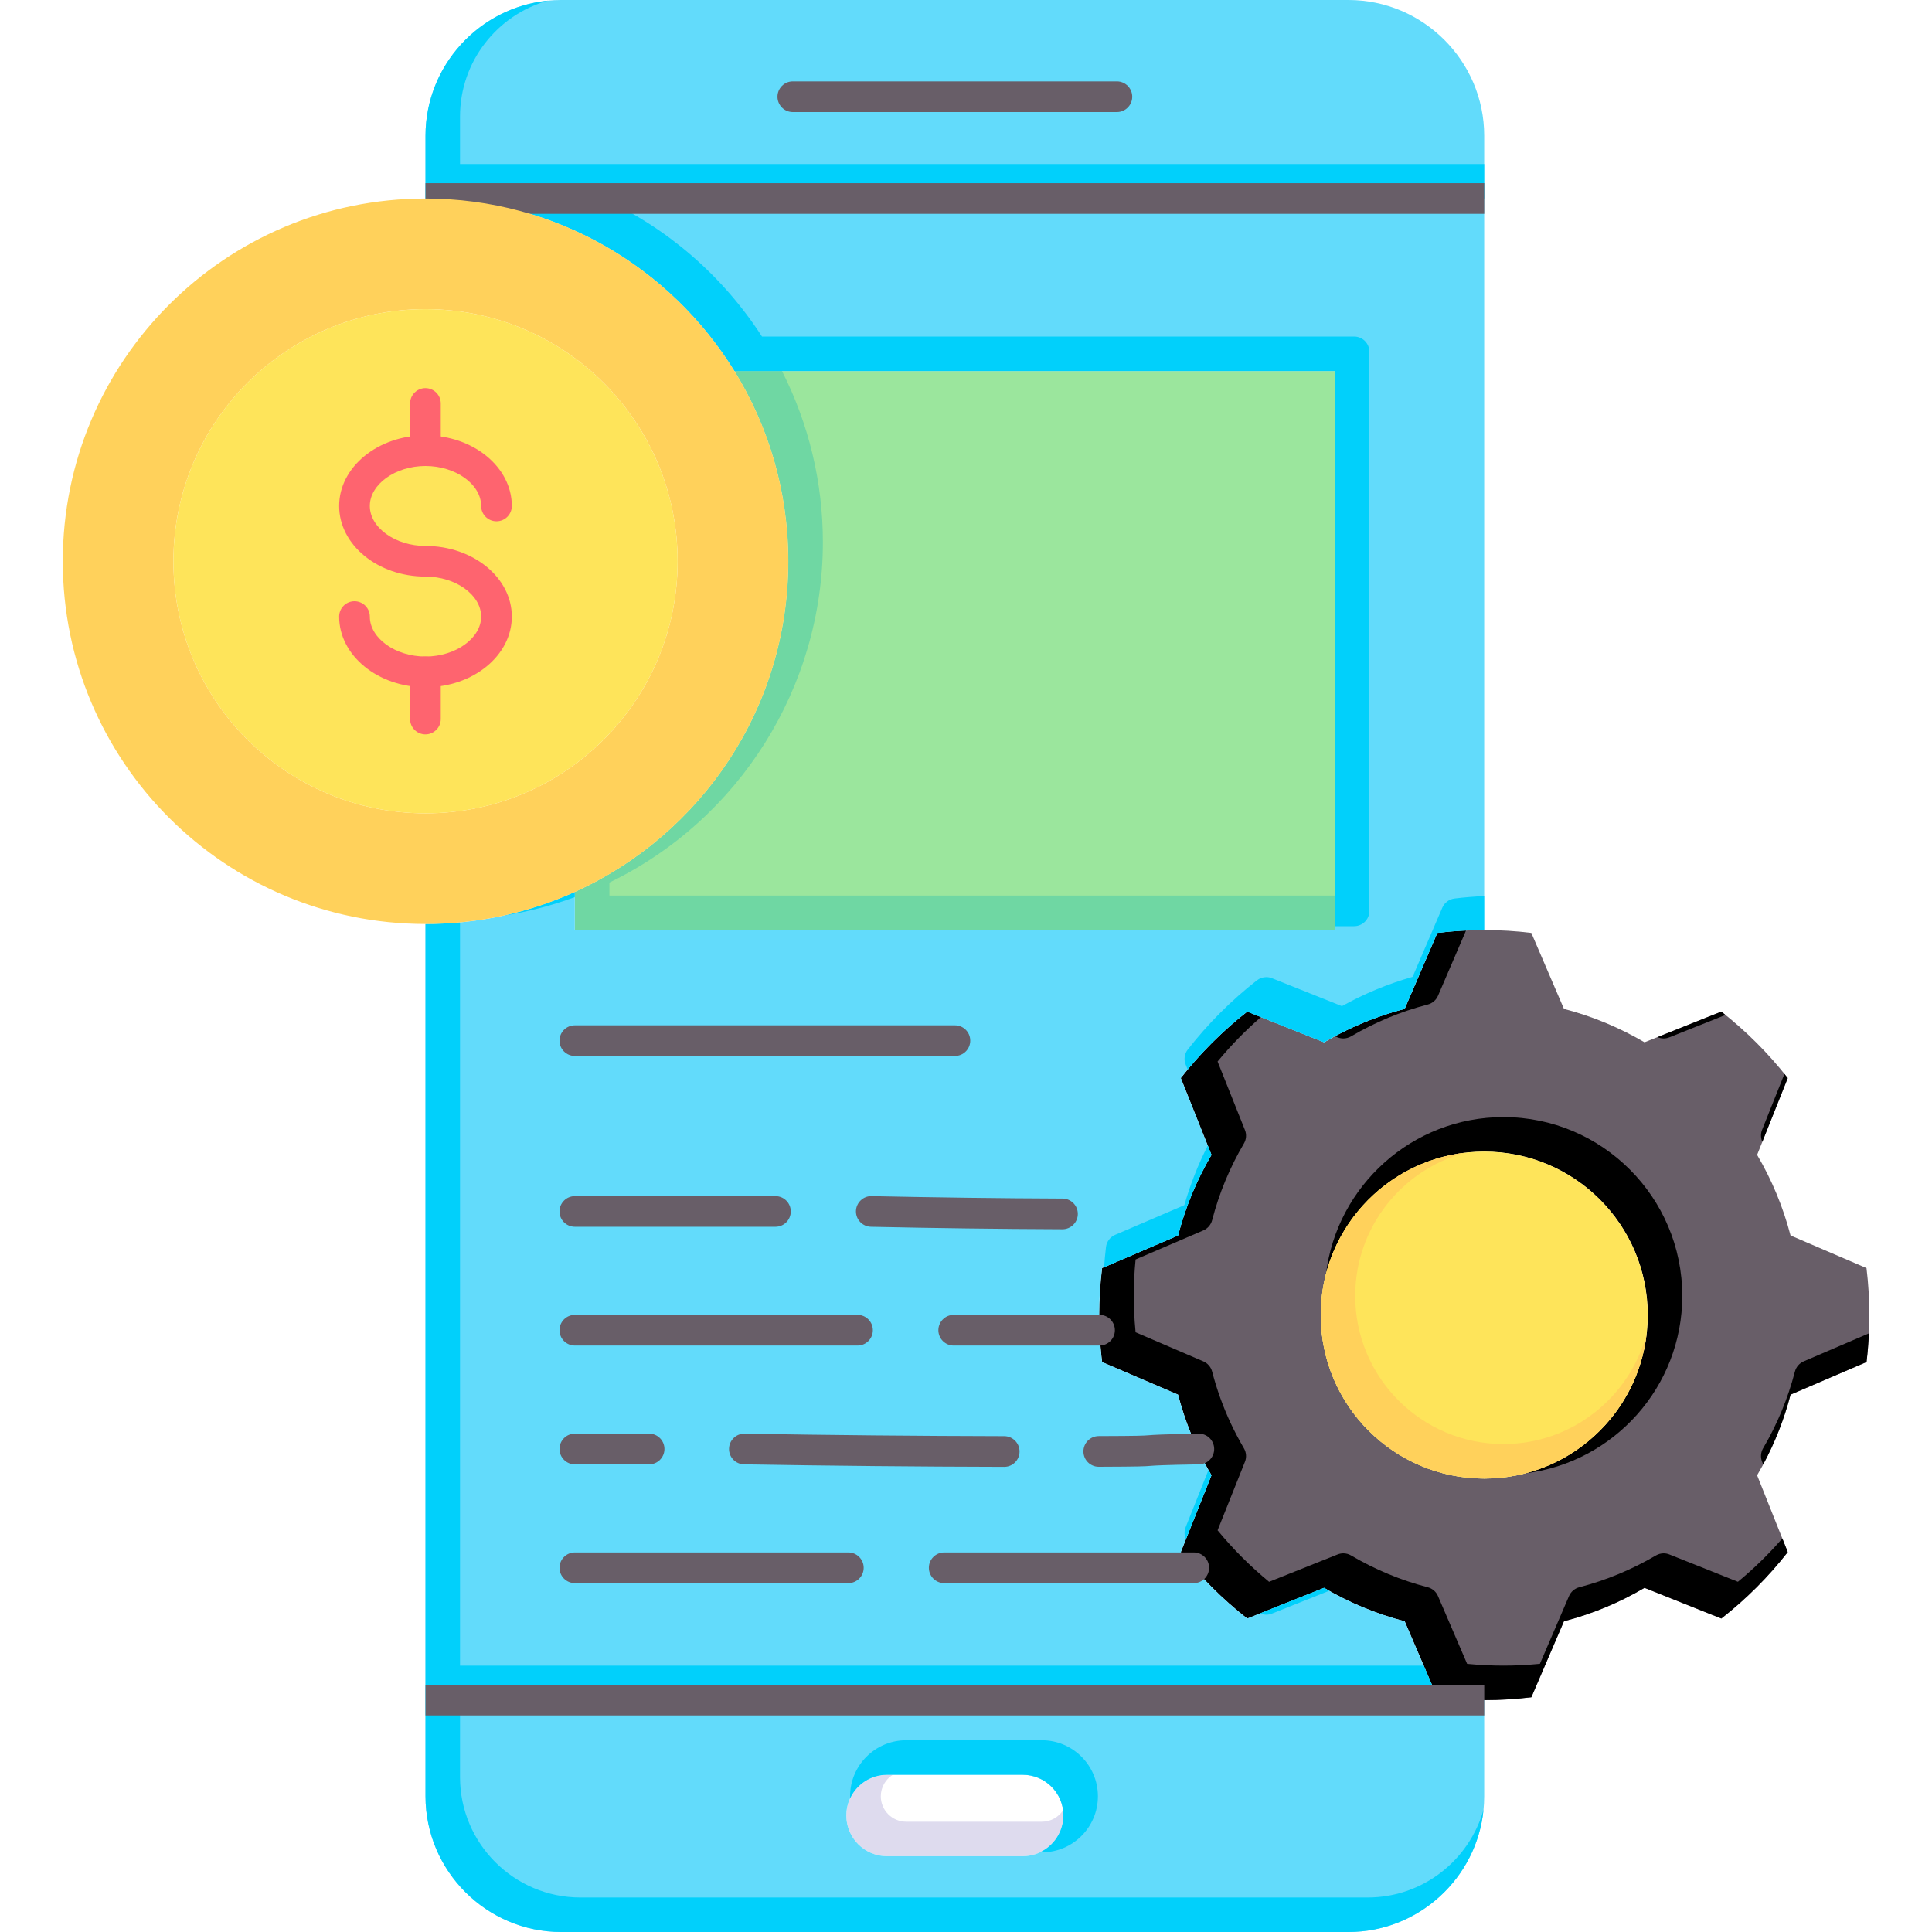 <svg width="50" height="50" viewBox="0 0 50 50" fill="none" xmlns="http://www.w3.org/2000/svg">
<g clip-path="url(#clip0_18202_7588)">
<path d="M26.965 47.146H23.452C23.09 47.146 22.795 46.851 22.795 46.488C22.795 46.253 22.92 46.047 23.107 45.931H22.956C22.375 45.931 21.902 46.404 21.902 46.984C21.902 47.566 22.375 48.039 22.956 48.039H26.469C27.05 48.039 27.523 47.566 27.523 46.984C27.523 46.938 27.519 46.894 27.513 46.85C27.395 47.028 27.194 47.146 26.965 47.146Z" fill="#DEDBEE"/>
<path d="M34.547 9.602V24.069H14.875V23.084C18.132 21.611 20.399 18.332 20.399 14.526C20.399 12.72 19.889 11.034 19.005 9.602H34.547Z" fill="#9BE69D"/>
<path d="M15.772 23.177V22.84C19.136 21.211 21.296 17.781 21.296 14.03C21.296 12.483 20.931 10.968 20.237 9.602H19.009C19.893 11.034 20.403 12.72 20.403 14.526C20.403 18.332 18.136 21.611 14.879 23.084V24.069H34.551V23.177H15.772Z" fill="#6FD7A3"/>
<path d="M30.997 37.501C30.787 37.053 30.617 36.583 30.49 36.094L28.524 35.25C28.491 34.979 28.468 34.705 28.457 34.427C28.452 34.297 28.449 34.166 28.449 34.034C28.449 33.622 28.475 33.218 28.524 32.818L30.49 31.974C30.682 31.232 30.976 30.532 31.355 29.888L30.561 27.9C31.062 27.26 31.64 26.682 32.28 26.181L34.269 26.974C34.912 26.596 35.613 26.302 36.355 26.11L37.199 24.144C37.597 24.095 38.003 24.07 38.414 24.07C38.826 24.07 39.231 24.095 39.631 24.144L40.475 26.11C41.216 26.302 41.915 26.596 42.56 26.974L44.548 26.181C45.188 26.682 45.767 27.26 46.267 27.9L45.474 29.888C45.853 30.532 46.146 31.232 46.339 31.974L48.305 32.818C48.354 33.218 48.378 33.622 48.378 34.034C48.378 34.446 48.354 34.851 48.305 35.25L46.339 36.094C46.146 36.836 45.853 37.536 45.474 38.18L46.267 40.168C45.766 40.809 45.188 41.386 44.548 41.887L42.56 41.093C41.915 41.472 41.216 41.766 40.475 41.958L39.631 43.925C39.231 43.973 38.826 43.999 38.414 43.999C38.003 43.999 37.597 43.973 37.199 43.925L36.355 41.958C35.613 41.766 34.912 41.472 34.269 41.093L32.28 41.887C31.64 41.386 31.062 40.809 30.561 40.168L31.355 38.18C31.226 37.959 31.106 37.733 30.997 37.501ZM42.646 34.034C42.646 31.698 40.752 29.803 38.414 29.803C36.077 29.803 34.182 31.698 34.182 34.034C34.182 36.37 36.077 38.265 38.414 38.265C40.752 38.265 42.646 36.37 42.646 34.034Z" fill="#685E68"/>
<path d="M45.609 29.55L46.267 27.9C46.239 27.863 46.21 27.828 46.181 27.793L45.601 29.244C45.562 29.344 45.567 29.453 45.609 29.55Z" fill="black"/>
<path d="M43.055 26.875C43.105 26.875 43.155 26.865 43.203 26.846L44.654 26.267C44.619 26.238 44.583 26.209 44.547 26.18L42.895 26.84C42.945 26.863 43 26.875 43.055 26.875Z" fill="black"/>
<path d="M39.479 38.129C41.763 37.848 43.537 35.897 43.537 33.538C43.537 30.986 41.461 28.91 38.909 28.91C36.55 28.91 34.598 30.684 34.316 32.969C34.789 31.148 36.444 29.802 38.413 29.802C40.75 29.802 42.644 31.697 42.644 34.033C42.644 36.002 41.3 37.657 39.479 38.129Z" fill="black"/>
<path d="M46.68 35.232C46.567 35.281 46.483 35.378 46.452 35.497C46.271 36.193 45.995 36.861 45.629 37.482C45.567 37.587 45.557 37.716 45.603 37.83L45.631 37.901C45.935 37.335 46.175 36.73 46.34 36.093L48.306 35.249C48.336 35.005 48.356 34.758 48.367 34.508L46.68 35.232Z" fill="black"/>
<path d="M44.977 40.936L43.203 40.229C43.156 40.21 43.106 40.2 43.056 40.2C42.986 40.2 42.917 40.219 42.855 40.255C42.232 40.621 41.565 40.898 40.871 41.078C40.752 41.109 40.655 41.193 40.606 41.306L39.853 43.059C39.538 43.09 39.221 43.106 38.91 43.106C38.599 43.106 38.283 43.09 37.969 43.06L37.215 41.306C37.167 41.193 37.069 41.109 36.951 41.078C36.255 40.898 35.587 40.621 34.966 40.255C34.904 40.219 34.835 40.2 34.765 40.2C34.715 40.2 34.665 40.21 34.617 40.229L32.844 40.937C32.358 40.537 31.911 40.09 31.511 39.604L32.219 37.831C32.265 37.717 32.255 37.589 32.193 37.483C32.067 37.268 31.953 37.05 31.852 36.836C31.651 36.406 31.489 35.955 31.37 35.497C31.339 35.379 31.255 35.281 31.142 35.232L29.389 34.48C29.37 34.289 29.357 34.1 29.35 33.915C29.344 33.782 29.342 33.659 29.342 33.538C29.342 33.227 29.358 32.91 29.389 32.595L31.142 31.843C31.255 31.794 31.339 31.697 31.37 31.578C31.55 30.882 31.827 30.214 32.193 29.593C32.255 29.487 32.265 29.359 32.219 29.245L31.511 27.472C31.853 27.056 32.229 26.673 32.633 26.321L32.28 26.181C31.64 26.682 31.062 27.26 30.561 27.9L31.355 29.888C30.976 30.532 30.682 31.232 30.49 31.974L28.524 32.818C28.475 33.217 28.449 33.622 28.449 34.034C28.449 34.166 28.452 34.297 28.457 34.426C28.468 34.704 28.491 34.979 28.524 35.25L30.49 36.093C30.617 36.582 30.788 37.053 30.997 37.501C31.106 37.733 31.226 37.959 31.355 38.179L30.561 40.168C31.062 40.809 31.64 41.386 32.28 41.887L34.269 41.093C34.912 41.472 35.613 41.766 36.355 41.958L37.199 43.925C37.597 43.973 38.003 43.999 38.414 43.999C38.826 43.999 39.231 43.973 39.631 43.925L40.475 41.958C41.216 41.766 41.915 41.472 42.56 41.093L44.548 41.887C45.188 41.386 45.767 40.808 46.267 40.168L46.127 39.815C45.776 40.219 45.392 40.595 44.977 40.936Z" fill="black"/>
<path d="M34.618 26.847C34.665 26.865 34.715 26.875 34.765 26.875C34.835 26.875 34.904 26.856 34.966 26.82C35.587 26.454 36.255 26.177 36.951 25.997C37.07 25.966 37.167 25.882 37.216 25.769L37.941 24.081C37.691 24.093 37.444 24.113 37.2 24.144L36.355 26.109C35.719 26.274 35.113 26.514 34.547 26.818L34.618 26.847Z" fill="black"/>
<path d="M38.412 29.803C40.749 29.803 42.643 31.698 42.643 34.034C42.643 36.37 40.749 38.265 38.412 38.265C36.074 38.265 34.18 36.37 34.18 34.034C34.18 31.698 36.074 29.803 38.412 29.803Z" fill="#FEE45A"/>
<path d="M38.908 37.372C36.793 37.372 35.073 35.652 35.073 33.538C35.073 31.762 36.286 30.266 37.927 29.831C35.818 30.072 34.18 31.861 34.18 34.034C34.18 36.37 36.074 38.265 38.412 38.265C40.585 38.265 42.374 36.627 42.614 34.519C42.18 36.159 40.683 37.372 38.908 37.372Z" fill="#FFD15B"/>
<path d="M38.411 43.999V46.487C38.411 48.42 36.831 50 34.898 50H14.525C12.592 50 11.012 48.42 11.012 46.487V43.999H38.411ZM27.522 46.984C27.522 46.404 27.049 45.931 26.468 45.931H22.955C22.374 45.931 21.902 46.404 21.902 46.984C21.902 47.565 22.374 48.039 22.955 48.039H26.468C27.049 48.039 27.522 47.565 27.522 46.984Z" fill="#62DBFB"/>
<path d="M26.911 47.939H26.963C27.763 47.939 28.414 47.288 28.414 46.488C28.414 45.688 27.763 45.038 26.963 45.038H23.45C22.651 45.038 22 45.688 22 46.488C22 46.504 22.002 46.52 22.002 46.536C22.171 46.179 22.534 45.931 22.954 45.931H26.467C27.049 45.931 27.521 46.404 27.521 46.984C27.521 47.407 27.271 47.772 26.911 47.939Z" fill="#01D0FB"/>
<path d="M35.395 49.107H15.021C13.303 49.107 11.905 47.709 11.905 45.991V43.999H11.012V46.487C11.012 48.42 12.592 50 14.525 50H34.898C36.715 50 38.219 48.605 38.394 46.833C38.026 48.143 36.821 49.107 35.395 49.107Z" fill="#01D0FB"/>
<path d="M30.994 37.501C31.103 37.733 31.223 37.959 31.352 38.179L30.558 40.167C31.059 40.808 31.637 41.386 32.277 41.887L34.266 41.093C34.91 41.472 35.61 41.766 36.352 41.958L37.196 43.924C37.594 43.973 38 43.999 38.411 43.999H11.012V23.913C12.39 23.913 13.697 23.617 14.876 23.084V24.069H34.547V9.602H19.006C17.353 6.923 14.391 5.138 11.012 5.138H38.411V24.069C38 24.069 37.594 24.094 37.196 24.144L36.352 26.109C35.61 26.301 34.91 26.595 34.266 26.974L32.278 26.18C31.637 26.681 31.059 27.26 30.558 27.899L31.352 29.887C30.973 30.531 30.68 31.232 30.487 31.974L28.521 32.817C28.472 33.217 28.446 33.622 28.446 34.033C28.446 34.165 28.449 34.296 28.454 34.426C28.465 34.704 28.488 34.979 28.521 35.25L30.487 36.093C30.614 36.582 30.785 37.052 30.994 37.501Z" fill="#62DBFB"/>
<path d="M28.861 31.957C28.731 32.013 28.64 32.133 28.623 32.273C28.602 32.447 28.587 32.621 28.574 32.795L30.488 31.974C30.68 31.232 30.974 30.532 31.353 29.888L31.257 29.648C31.006 30.141 30.802 30.657 30.651 31.189L28.861 31.957Z" fill="#01D0FB"/>
<path d="M30.691 39.833L31.351 38.18C31.325 38.135 31.3 38.089 31.275 38.044L30.684 39.525C30.644 39.625 30.648 39.736 30.691 39.833Z" fill="#01D0FB"/>
<path d="M19.006 9.602H34.547V23.97H35.044C35.263 23.97 35.44 23.793 35.44 23.574V9.106C35.44 8.887 35.263 8.71 35.044 8.71H19.72C18.691 7.121 17.262 5.899 15.608 5.138H11.012C14.391 5.138 17.353 6.924 19.006 9.602Z" fill="#01D0FB"/>
<path d="M37.642 23.254C37.502 23.272 37.382 23.362 37.327 23.491L36.558 25.281C35.921 25.462 35.308 25.716 34.729 26.039L32.919 25.316C32.872 25.297 32.822 25.288 32.772 25.288C32.685 25.288 32.599 25.317 32.528 25.372C31.864 25.891 31.263 26.492 30.741 27.16C30.653 27.271 30.632 27.42 30.685 27.551L30.736 27.679C31.194 27.127 31.71 26.623 32.276 26.181L34.264 26.975C34.908 26.596 35.608 26.302 36.35 26.11L37.195 24.144C37.593 24.095 37.998 24.07 38.41 24.07V23.19C38.151 23.203 37.894 23.223 37.642 23.254Z" fill="#01D0FB"/>
<path d="M34.399 41.169C34.354 41.144 34.309 41.119 34.265 41.093L32.613 41.753C32.664 41.775 32.718 41.788 32.773 41.788C32.823 41.788 32.873 41.778 32.92 41.759L34.399 41.169Z" fill="#01D0FB"/>
<path d="M14.875 23.218V23.084C14.287 23.35 13.668 23.557 13.023 23.698C13.655 23.599 14.274 23.439 14.875 23.218Z" fill="#01D0FB"/>
<path d="M36.845 43.106H11.905V23.871C11.611 23.899 11.313 23.914 11.012 23.914V43.999H38.411C38 43.999 37.594 43.973 37.196 43.925L36.845 43.106Z" fill="#01D0FB"/>
<path d="M38.411 3.513V5.138H11.012V3.513C11.012 1.58 12.592 0 14.524 0H34.898C36.831 0 38.411 1.58 38.411 3.513Z" fill="#62DBFB"/>
<path d="M11.905 4.245V3.017C11.905 1.59 12.868 0.385 14.179 0.017C12.407 0.192 11.012 1.697 11.012 3.513V5.138H38.411V4.245H11.905Z" fill="#01D0FB"/>
<path d="M28.905 2.9H20.518C20.299 2.9 20.121 2.722 20.121 2.503C20.121 2.284 20.299 2.106 20.518 2.106H28.905C29.124 2.106 29.302 2.284 29.302 2.503C29.302 2.722 29.124 2.9 28.905 2.9Z" fill="#685E68"/>
<path d="M24.713 27.328H14.877C14.658 27.328 14.48 27.151 14.48 26.931C14.48 26.712 14.658 26.535 14.877 26.535H24.713C24.933 26.535 25.11 26.712 25.11 26.931C25.11 27.151 24.933 27.328 24.713 27.328Z" fill="#685E68"/>
<path d="M27.497 31.813H27.495C25.881 31.807 24.214 31.785 22.541 31.749C22.322 31.744 22.148 31.563 22.152 31.344C22.157 31.125 22.341 30.949 22.558 30.956C24.226 30.991 25.889 31.013 27.498 31.019C27.718 31.02 27.895 31.199 27.894 31.418C27.893 31.636 27.716 31.813 27.497 31.813Z" fill="#685E68"/>
<path d="M20.069 31.749H14.877C14.658 31.749 14.48 31.572 14.48 31.352C14.48 31.133 14.658 30.956 14.877 30.956H20.069C20.288 30.956 20.465 31.133 20.465 31.352C20.465 31.572 20.288 31.749 20.069 31.749Z" fill="#685E68"/>
<path d="M28.456 34.823L26.471 34.823L24.682 34.823C24.463 34.823 24.285 34.645 24.285 34.426C24.285 34.207 24.463 34.029 24.682 34.029L26.689 34.029L28.456 34.029C28.675 34.029 28.853 34.207 28.853 34.426C28.853 34.645 28.675 34.823 28.456 34.823Z" fill="#685E68"/>
<path d="M22.193 34.823H14.877C14.658 34.823 14.48 34.645 14.48 34.426C14.48 34.207 14.658 34.029 14.877 34.029H22.193C22.412 34.029 22.589 34.207 22.589 34.426C22.59 34.645 22.412 34.823 22.193 34.823Z" fill="#685E68"/>
<path d="M28.436 37.96C28.217 37.96 28.04 37.783 28.039 37.565C28.038 37.346 28.215 37.167 28.435 37.166C29.491 37.163 29.588 37.155 29.722 37.145C29.864 37.134 30.041 37.12 31.019 37.104C31.021 37.103 31.024 37.103 31.026 37.103C31.242 37.103 31.419 37.277 31.423 37.494C31.427 37.713 31.252 37.893 31.033 37.897C30.078 37.914 29.908 37.927 29.783 37.936C29.621 37.949 29.523 37.956 28.437 37.96L28.436 37.96Z" fill="#685E68"/>
<path d="M25.989 37.962H25.988C23.759 37.957 21.494 37.935 19.257 37.897C19.038 37.893 18.863 37.713 18.867 37.494C18.871 37.277 19.048 37.103 19.264 37.103C19.266 37.103 19.268 37.103 19.271 37.104C21.504 37.142 23.765 37.163 25.99 37.168C26.209 37.169 26.387 37.347 26.386 37.566C26.385 37.785 26.208 37.962 25.989 37.962Z" fill="#685E68"/>
<path d="M16.799 37.897H14.877C14.658 37.897 14.48 37.719 14.48 37.5C14.48 37.281 14.658 37.103 14.877 37.103H16.799C17.018 37.103 17.196 37.281 17.196 37.5C17.196 37.719 17.018 37.897 16.799 37.897Z" fill="#685E68"/>
<path d="M30.895 40.971H30.69C27.629 40.97 27.629 40.97 24.636 40.971H24.436C24.217 40.971 24.039 40.793 24.039 40.574C24.039 40.355 24.217 40.177 24.436 40.177H24.636C27.629 40.177 27.629 40.177 30.69 40.177H30.895C31.114 40.177 31.291 40.355 31.291 40.574C31.291 40.793 31.114 40.971 30.895 40.971Z" fill="#685E68"/>
<path d="M21.955 40.971H14.877C14.658 40.971 14.48 40.793 14.48 40.574C14.48 40.355 14.658 40.177 14.877 40.177H21.955C22.174 40.177 22.352 40.355 22.352 40.574C22.352 40.793 22.174 40.971 21.955 40.971Z" fill="#685E68"/>
<path d="M11.012 5.534H11.012H38.412V4.741H11.012H11.012V5.534Z" fill="#685E68"/>
<path d="M38.412 43.602H11.012H11.012V44.395H11.012H38.412V43.602Z" fill="#685E68"/>
<path d="M19.007 9.602C19.891 11.034 20.401 12.72 20.401 14.526C20.401 18.332 18.134 21.611 14.877 23.084C13.698 23.617 12.391 23.913 11.013 23.913C5.828 23.913 1.625 19.71 1.625 14.526C1.625 9.34 5.828 5.138 11.013 5.138C14.392 5.138 17.354 6.923 19.007 9.602ZM17.537 14.526C17.537 10.922 14.616 8.001 11.013 8.001C7.409 8.001 4.488 10.922 4.488 14.526C4.488 18.129 7.409 21.049 11.013 21.049C14.616 21.049 17.537 18.129 17.537 14.526Z" fill="#FFD15B"/>
<path d="M11.013 8.001C14.616 8.001 17.537 10.923 17.537 14.526C17.537 18.129 14.616 21.049 11.013 21.049C7.409 21.049 4.488 18.129 4.488 14.526C4.488 10.922 7.409 8.001 11.013 8.001Z" fill="#FEE45A"/>
<path d="M11.011 14.922C9.78 14.922 8.777 14.102 8.777 13.094C8.777 12.087 9.78 11.267 11.011 11.267C12.244 11.267 13.246 12.086 13.246 13.094C13.246 13.314 13.068 13.491 12.849 13.491C12.63 13.491 12.452 13.314 12.452 13.094C12.452 12.534 11.793 12.06 11.011 12.06C10.231 12.06 9.571 12.534 9.571 13.094C9.571 13.655 10.231 14.129 11.011 14.129C11.231 14.129 11.408 14.306 11.408 14.526C11.408 14.745 11.231 14.922 11.011 14.922Z" fill="#FE646F"/>
<path d="M11.011 17.785C9.78 17.785 8.777 16.965 8.777 15.957C8.777 15.738 8.955 15.56 9.174 15.56C9.393 15.56 9.571 15.738 9.571 15.957C9.571 16.517 10.231 16.991 11.011 16.991C11.792 16.991 12.452 16.517 12.452 15.957C12.452 15.396 11.792 14.922 11.011 14.922C10.792 14.922 10.615 14.745 10.615 14.526C10.615 14.306 10.792 14.129 11.011 14.129C12.244 14.129 13.246 14.949 13.246 15.957C13.246 16.965 12.244 17.785 11.011 17.785Z" fill="#FE646F"/>
<path d="M11.01 12.06C10.791 12.06 10.613 11.882 10.613 11.663V10.442C10.613 10.223 10.791 10.045 11.01 10.045C11.229 10.045 11.407 10.223 11.407 10.442V11.663C11.407 11.882 11.229 12.06 11.01 12.06Z" fill="#FE646F"/>
<path d="M11.01 19.006C10.791 19.006 10.613 18.828 10.613 18.609V17.387C10.613 17.168 10.791 16.991 11.01 16.991C11.229 16.991 11.407 17.168 11.407 17.387V18.609C11.407 18.828 11.229 19.006 11.01 19.006Z" fill="#FE646F"/>
</g>
<defs>
<clipPath id="clip0_18202_7588">
<rect width="50" height="50" fill="white"/>
</clipPath>
</defs>
</svg>
